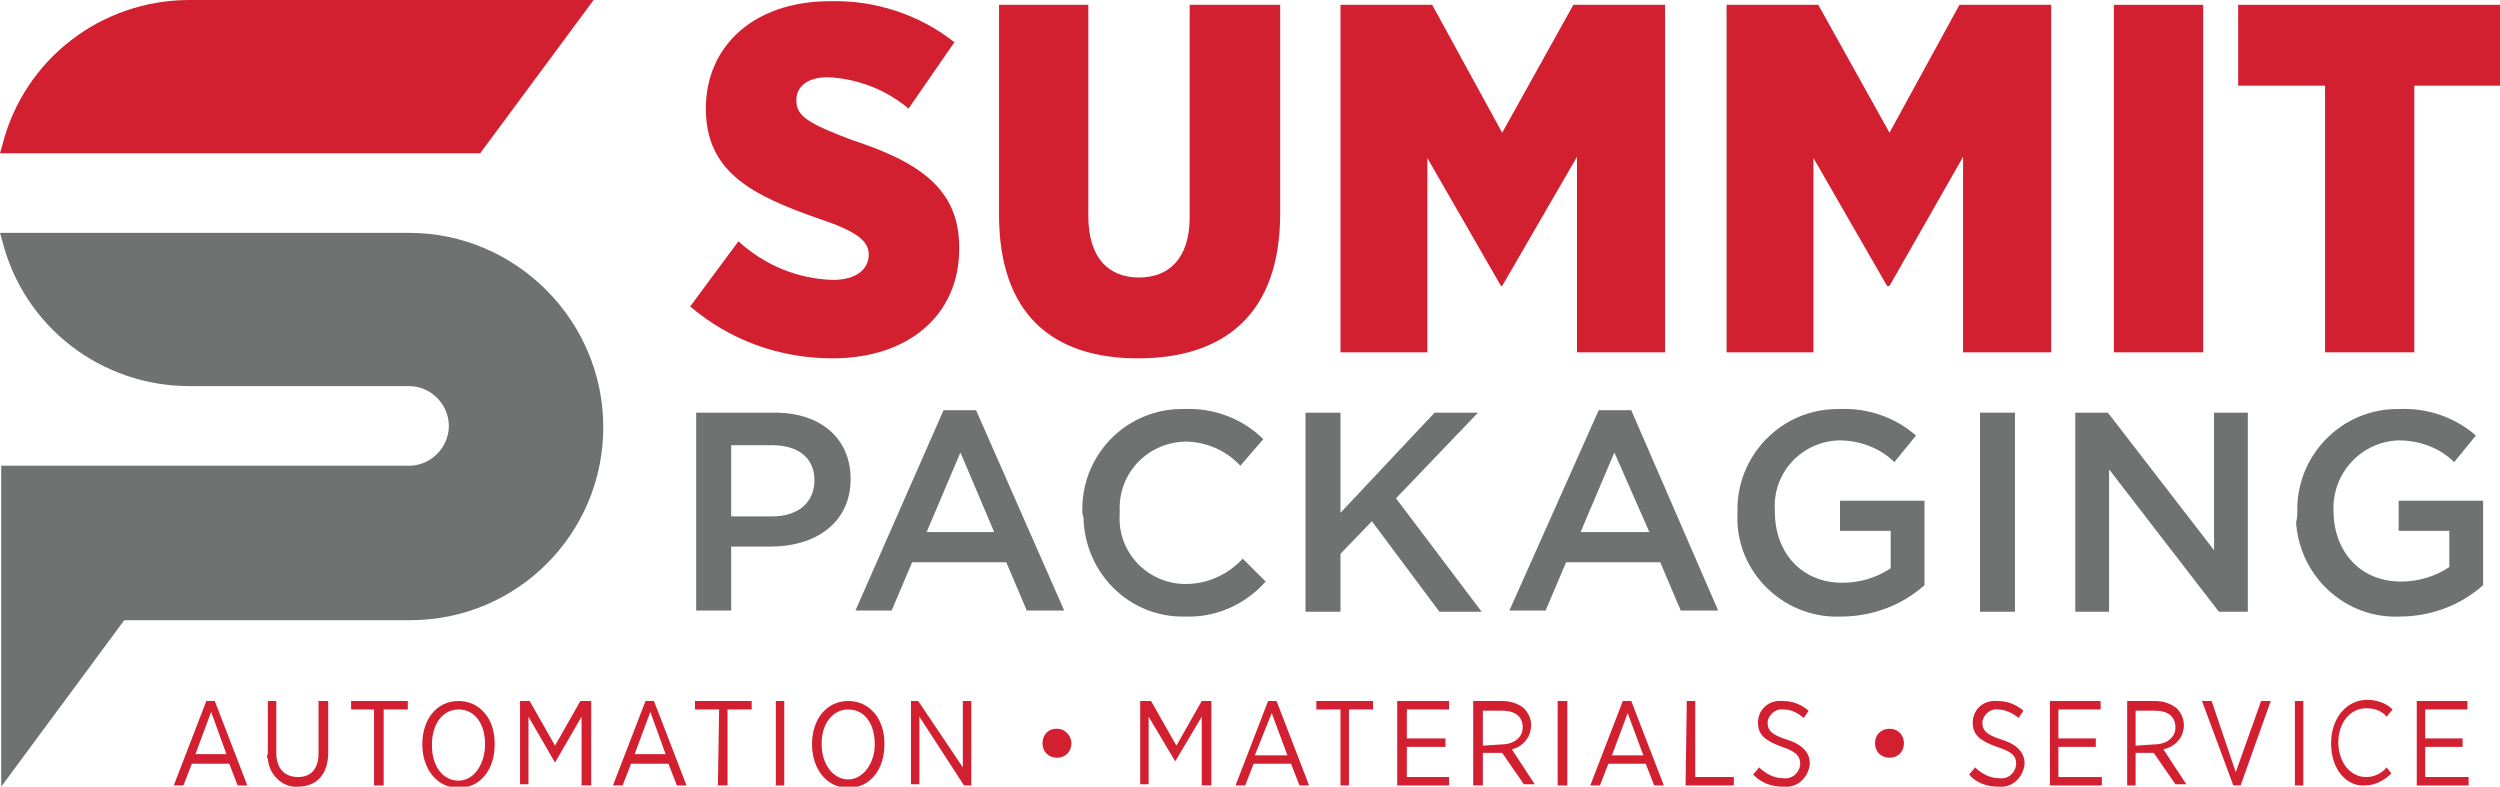 <?xml version="1.0" encoding="utf-8"?>
<!-- Generator: Adobe Illustrator 25.2.1, SVG Export Plug-In . SVG Version: 6.00 Build 0)  -->
<svg version="1.1" id="Layer_1" xmlns="http://www.w3.org/2000/svg" xmlns:xlink="http://www.w3.org/1999/xlink" x="0px" y="0px"
	 viewBox="0 0 207.2 65.2" style="enable-background:new 0 0 207.2 65.2;" xml:space="preserve">
<style type="text/css">
	.st0{fill:#6F7271;}
	.st1{fill:#D32030;}
</style>
<path class="st0" d="M64,42.8c2.2,0,3.5-1.2,3.5-3l0,0c0-1.9-1.4-2.9-3.5-2.9h-3.4v5.9H64z M57.7,34.2h6.5c3.9,0,6.3,2.2,6.3,5.5
	l0,0c0,3.7-3,5.6-6.6,5.6h-3.3v5.3h-2.9L57.7,34.2z"/>
<path class="st0" d="M82.4,44.1l-2.8-6.6l-2.8,6.6H82.4z M78.2,34h2.7l7.3,16.6h-3.1l-1.7-4h-7.8l-1.7,4h-3L78.2,34z"/>
<path class="st0" d="M89.7,42.4L89.7,42.4c-0.1-4.6,3.5-8.4,8.1-8.5c0.1,0,0.2,0,0.4,0c2.4-0.1,4.8,0.8,6.5,2.5l-1.9,2.2
	c-1.2-1.3-2.9-2-4.6-2c-3.1,0.1-5.5,2.6-5.4,5.7c0,0.1,0,0.1,0,0.2v0.1c-0.2,3.1,2.2,5.7,5.3,5.8c0.1,0,0.1,0,0.2,0
	c1.8,0,3.5-0.8,4.7-2.1l1.9,1.9c-1.7,1.9-4.1,3-6.7,2.9c-4.6,0.1-8.3-3.6-8.4-8.2C89.7,42.6,89.7,42.5,89.7,42.4"/>
<polygon class="st0" points="108.2,34.2 111.1,34.2 111.1,42.5 118.9,34.2 122.5,34.2 115.7,41.3 122.8,50.7 119.3,50.7 113.7,43.2 
	111.1,45.9 111.1,50.7 108.2,50.7 "/>
<path class="st0" d="M136.7,44.1l-2.9-6.6l-2.8,6.6H136.7z M132.5,34h2.7l7.2,16.6h-3.1l-1.7-4h-7.8l-1.7,4h-3L132.5,34z"/>
<path class="st0" d="M144,42.4L144,42.4c-0.1-4.6,3.6-8.5,8.3-8.5c0.1,0,0.2,0,0.2,0c2.3-0.1,4.6,0.7,6.3,2.2l-1.8,2.2
	c-1.2-1.2-2.9-1.8-4.6-1.8c-3.1,0.1-5.5,2.7-5.3,5.8v0.1c0,3.4,2.2,5.9,5.6,5.9c1.4,0,2.8-0.4,4-1.2V44h-4.2v-2.5h7v7
	c-1.9,1.7-4.4,2.6-6.9,2.6c-4.5,0.2-8.4-3.3-8.6-7.8C144,42.9,144,42.7,144,42.4"/>
<rect x="164.1" y="34.2" class="st0" width="2.9" height="16.5"/>
<polygon class="st0" points="172,34.2 174.7,34.2 183.5,45.6 183.5,34.2 186.3,34.2 186.3,50.7 183.9,50.7 174.8,38.9 174.8,50.7 
	172,50.7 "/>
<path class="st0" d="M190.4,42.4L190.4,42.4c-0.1-4.6,3.6-8.5,8.3-8.5c0.1,0,0.1,0,0.2,0c2.3-0.1,4.6,0.7,6.3,2.2l-1.8,2.2
	c-1.2-1.2-2.9-1.8-4.6-1.8c-3.1,0.1-5.5,2.7-5.4,5.8c0,0,0,0,0,0v0c0,3.4,2.2,5.9,5.6,5.9c1.4,0,2.8-0.4,4-1.2V44h-4.2v-2.5h7v7
	c-1.9,1.7-4.4,2.6-6.9,2.6c-4.5,0.2-8.3-3.3-8.6-7.8C190.4,42.9,190.4,42.7,190.4,42.4"/>
<path class="st0" d="M33.9,19.3H0l0.2,0.7c1.8,7.1,8.2,12,15.5,12h18.2c1.8,0,3.3,1.5,3.3,3.3s-1.5,3.3-3.3,3.3H0.1v26.6l10.2-13.8
	h23.7c8.9,0,16-7.2,16-16S42.8,19.3,33.9,19.3"/>
<path class="st1" d="M49.2,0H15.7C8.4,0,2,4.9,0.2,12L0,12.7h39.8L49.2,0z"/>
<path class="st1" d="M57.2,25.4l4-5.4c2.2,2,4.9,3.1,7.8,3.2c2,0,3-0.9,3-2.1l0,0c0-1.1-0.9-1.9-4.2-3c-5.4-1.9-9.3-3.8-9.3-9.1V9
	c0-5.2,4-8.9,10.3-8.9c3.7-0.1,7.4,1.1,10.3,3.4L75.3,9c-1.9-1.6-4.3-2.5-6.7-2.6c-1.7,0-2.6,0.8-2.6,1.9l0,0c0,1.3,0.9,1.9,4.6,3.3
	c5.5,1.8,8.9,4,8.9,8.9v0.1c0,5.6-4.3,9.1-10.5,9.1C64.6,29.7,60.5,28.2,57.2,25.4"/>
<path class="st1" d="M82.8,17.8V0.4h7.4v17.5c0,3.5,1.7,5.1,4.2,5.1s4.2-1.6,4.2-5V0.4h7.5v17.3c0,8.4-4.7,12-11.8,12
	S82.8,26,82.8,17.8"/>
<polygon class="st1" points="111.1,0.4 118.7,0.4 124.5,11 130.4,0.4 138,0.4 138,29.2 130.7,29.2 130.7,13 124.5,23.7 124.4,23.7 
	118.3,13.1 118.3,29.2 111.1,29.2 "/>
<polygon class="st1" points="143.1,0.4 150.7,0.4 156.6,11 162.4,0.4 170,0.4 170,29.2 162.7,29.2 162.7,13 156.6,23.7 156.4,23.7 
	150.3,13.1 150.3,29.2 143.1,29.2 "/>
<rect x="175.2" y="0.4" class="st1" width="7.4" height="28.8"/>
<polygon class="st1" points="192.7,7.1 185.5,7.1 185.5,0.4 207.2,0.4 207.2,7.1 200.1,7.1 200.1,29.2 192.7,29.2 "/>
<path class="st1" d="M17.1,58.1h0.7l2.7,7h-0.8l-0.7-1.8h-3.1l-0.7,1.8h-0.8L17.1,58.1z M18.8,62.6L17.5,59l-1.3,3.5H18.8z"/>
<path class="st1" d="M22.2,62.5v-4.4h0.7v4.3c0,1.3,0.7,2,1.8,2s1.7-0.7,1.7-2v-4.3h0.8v4.3c0,1.8-1,2.8-2.5,2.8
	c-1.3,0.1-2.4-1-2.5-2.3C22.1,62.8,22.1,62.6,22.2,62.5z"/>
<path class="st1" d="M31,58.8h-1.9v-0.7h4.7v0.7h-2v6.3H31V58.8z"/>
<path class="st1" d="M35,61.7L35,61.7c0-2.1,1.2-3.6,3-3.6s3,1.5,3,3.5v0.1c0,2.1-1.2,3.6-3,3.6S35,63.7,35,61.7z M40.2,61.7
	L40.2,61.7c0-1.8-0.9-2.9-2.2-2.9s-2.2,1.2-2.2,2.9v0.1c0,1.7,0.9,2.9,2.2,2.9S40.2,63.3,40.2,61.7L40.2,61.7z"/>
<path class="st1" d="M43.1,58.1h0.8l2.1,3.7l2.1-3.7H49v7h-0.8v-5.7l-2.2,3.8l0,0l-2.2-3.8v5.6h-0.7V58.1z"/>
<path class="st1" d="M53.5,58.1h0.7l2.7,7h-0.8l-0.7-1.8h-3.1l-0.7,1.8h-0.8L53.5,58.1z M55.2,62.6L53.9,59l-1.3,3.5H55.2z"/>
<path class="st1" d="M59.6,58.8h-2v-0.7h4.7v0.7h-2v6.3h-0.8L59.6,58.8z"/>
<path class="st1" d="M64.3,58.1h0.7v7h-0.7L64.3,58.1z"/>
<path class="st1" d="M67.3,61.7L67.3,61.7c0-2.1,1.2-3.6,3-3.6s3,1.5,3,3.5v0.1c0,2.1-1.2,3.6-3,3.6S67.3,63.7,67.3,61.7z
	 M72.5,61.7L72.5,61.7c0-1.8-0.9-2.9-2.2-2.9s-2.2,1.2-2.2,2.8v0.1c0,1.7,1,2.9,2.2,2.9S72.5,63.3,72.5,61.7L72.5,61.7z"/>
<path class="st1" d="M75.4,58.1h0.7l3.7,5.5v-5.5h0.7v7h-0.6l-3.7-5.7v5.6h-0.7V58.1z"/>
<path class="st1" d="M86.4,61.6L86.4,61.6c0-0.7,0.5-1.2,1.1-1.2c0,0,0,0,0.1,0c0.7,0,1.2,0.6,1.2,1.2c0,0,0,0,0,0l0,0
	c0,0.7-0.5,1.2-1.2,1.2S86.4,62.3,86.4,61.6z"/>
<path class="st1" d="M94.6,58.1h0.8l2.1,3.7l2.1-3.7h0.8v7h-0.8v-5.7l-2.2,3.7l0,0l-2.2-3.7v5.6h-0.7V58.1z"/>
<path class="st1" d="M105.1,58.1h0.7l2.7,7h-0.8l-0.7-1.8h-3.1l-0.7,1.8h-0.8L105.1,58.1z M106.7,62.6l-1.3-3.5l-1.4,3.5H106.7z"/>
<path class="st1" d="M111.1,58.8h-2v-0.7h4.7v0.7h-2v6.3h-0.7V58.8z"/>
<path class="st1" d="M115.8,58.1h4.3v0.7h-3.5v2.4h3.2v0.7h-3.2v2.5h3.5v0.7h-4.3V58.1z"/>
<path class="st1" d="M122.1,58.1h2.4c0.7,0,1.3,0.2,1.8,0.6c0.4,0.4,0.6,0.9,0.6,1.4l0,0c0,1-0.7,1.8-1.6,2l1.9,2.9h-0.9l-1.8-2.6
	h-1.6v2.7h-0.8V58.1z M124.4,61.7c1.1,0,1.8-0.6,1.8-1.4l0,0c0-0.9-0.6-1.4-1.7-1.4h-1.6v2.9L124.4,61.7z"/>
<path class="st1" d="M129.1,58.1h0.8v7h-0.8V58.1z"/>
<path class="st1" d="M134.5,58.1h0.7l2.7,7h-0.8l-0.7-1.8h-3.1l-0.7,1.8h-0.8L134.5,58.1z M136.2,62.6l-1.3-3.5l-1.3,3.5H136.2z"/>
<path class="st1" d="M139.8,58.1h0.7v6.3h3.2v0.7h-4L139.8,58.1z"/>
<path class="st1" d="M145.3,64.2l0.5-0.6c0.5,0.5,1.2,0.9,2,0.9c0.7,0.1,1.3-0.4,1.4-1.1c0,0,0-0.1,0-0.1l0,0c0-0.6-0.3-1-1.5-1.4
	c-1.4-0.5-2-1-2-2l0,0c0-1.1,0.9-1.9,2-1.8c0,0,0.1,0,0.1,0c0.8,0,1.5,0.3,2.1,0.8l-0.4,0.6c-0.5-0.4-1-0.7-1.7-0.7
	c-0.6-0.1-1.2,0.4-1.3,1c0,0,0,0,0,0.1l0,0c0,0.6,0.3,1,1.6,1.4s1.9,1.1,1.9,2l0,0c-0.1,1.1-1,2-2.1,1.9c0,0,0,0-0.1,0
	C146.8,65.2,146,64.9,145.3,64.2z"/>
<path class="st1" d="M155.4,61.6L155.4,61.6c0-0.7,0.5-1.2,1.2-1.2c0.7,0,1.2,0.5,1.2,1.2l0,0c0,0.7-0.5,1.2-1.2,1.2
	C155.9,62.8,155.4,62.3,155.4,61.6z"/>
<path class="st1" d="M163.2,64.2l0.5-0.6c0.5,0.5,1.2,0.9,2,0.9c0.7,0.1,1.3-0.4,1.4-1.1c0,0,0-0.1,0-0.1l0,0c0-0.6-0.3-1-1.6-1.4
	c-1.4-0.5-2-1-2-2l0,0c0-1.1,0.9-1.9,2-1.8c0,0,0.1,0,0.1,0c0.8,0,1.5,0.3,2.1,0.8l-0.4,0.6c-0.5-0.4-1.1-0.7-1.7-0.7
	c-0.6-0.1-1.2,0.4-1.3,1c0,0,0,0,0,0.1l0,0c0,0.6,0.3,1,1.6,1.4s1.9,1.1,1.9,2l0,0c-0.1,1.1-1,2-2.1,1.9c0,0-0.1,0-0.1,0
	C164.7,65.2,163.8,64.9,163.2,64.2z"/>
<path class="st1" d="M169.9,58.1h4.2v0.7h-3.5v2.4h3.1v0.7h-3.1v2.5h3.6v0.7h-4.3V58.1z"/>
<path class="st1" d="M176.2,58.1h2.4c0.7,0,1.3,0.2,1.8,0.6c0.4,0.4,0.6,0.9,0.6,1.4l0,0c0,1-0.7,1.8-1.7,2l1.9,2.9h-0.9l-1.8-2.6
	H177v2.7h-0.7V58.1z M178.5,61.7c1.1,0,1.8-0.6,1.8-1.4l0,0c0-0.9-0.6-1.4-1.7-1.4H177v2.9L178.5,61.7z"/>
<path class="st1" d="M182.5,58.1h0.8l2,5.9l2.1-5.9h0.8l-2.5,7h-0.6L182.5,58.1z"/>
<path class="st1" d="M190.2,58.1h0.7v7h-0.7V58.1z"/>
<path class="st1" d="M193.2,61.6L193.2,61.6c0-2.1,1.3-3.6,3-3.6c0.8,0,1.6,0.3,2.1,0.8l-0.5,0.6c-0.4-0.5-1-0.7-1.7-0.7
	c-1.3,0-2.3,1.2-2.3,2.8l0,0c0,1.7,1,2.9,2.3,2.9c0.7,0,1.3-0.3,1.7-0.8l0.4,0.5c-0.6,0.6-1.4,1-2.2,1
	C194.5,65.2,193.2,63.8,193.2,61.6z"/>
<path class="st1" d="M200.3,58.1h4.2v0.7h-3.5v2.4h3.1v0.7h-3.1v2.5h3.6v0.7h-4.3L200.3,58.1z"/>
</svg>
